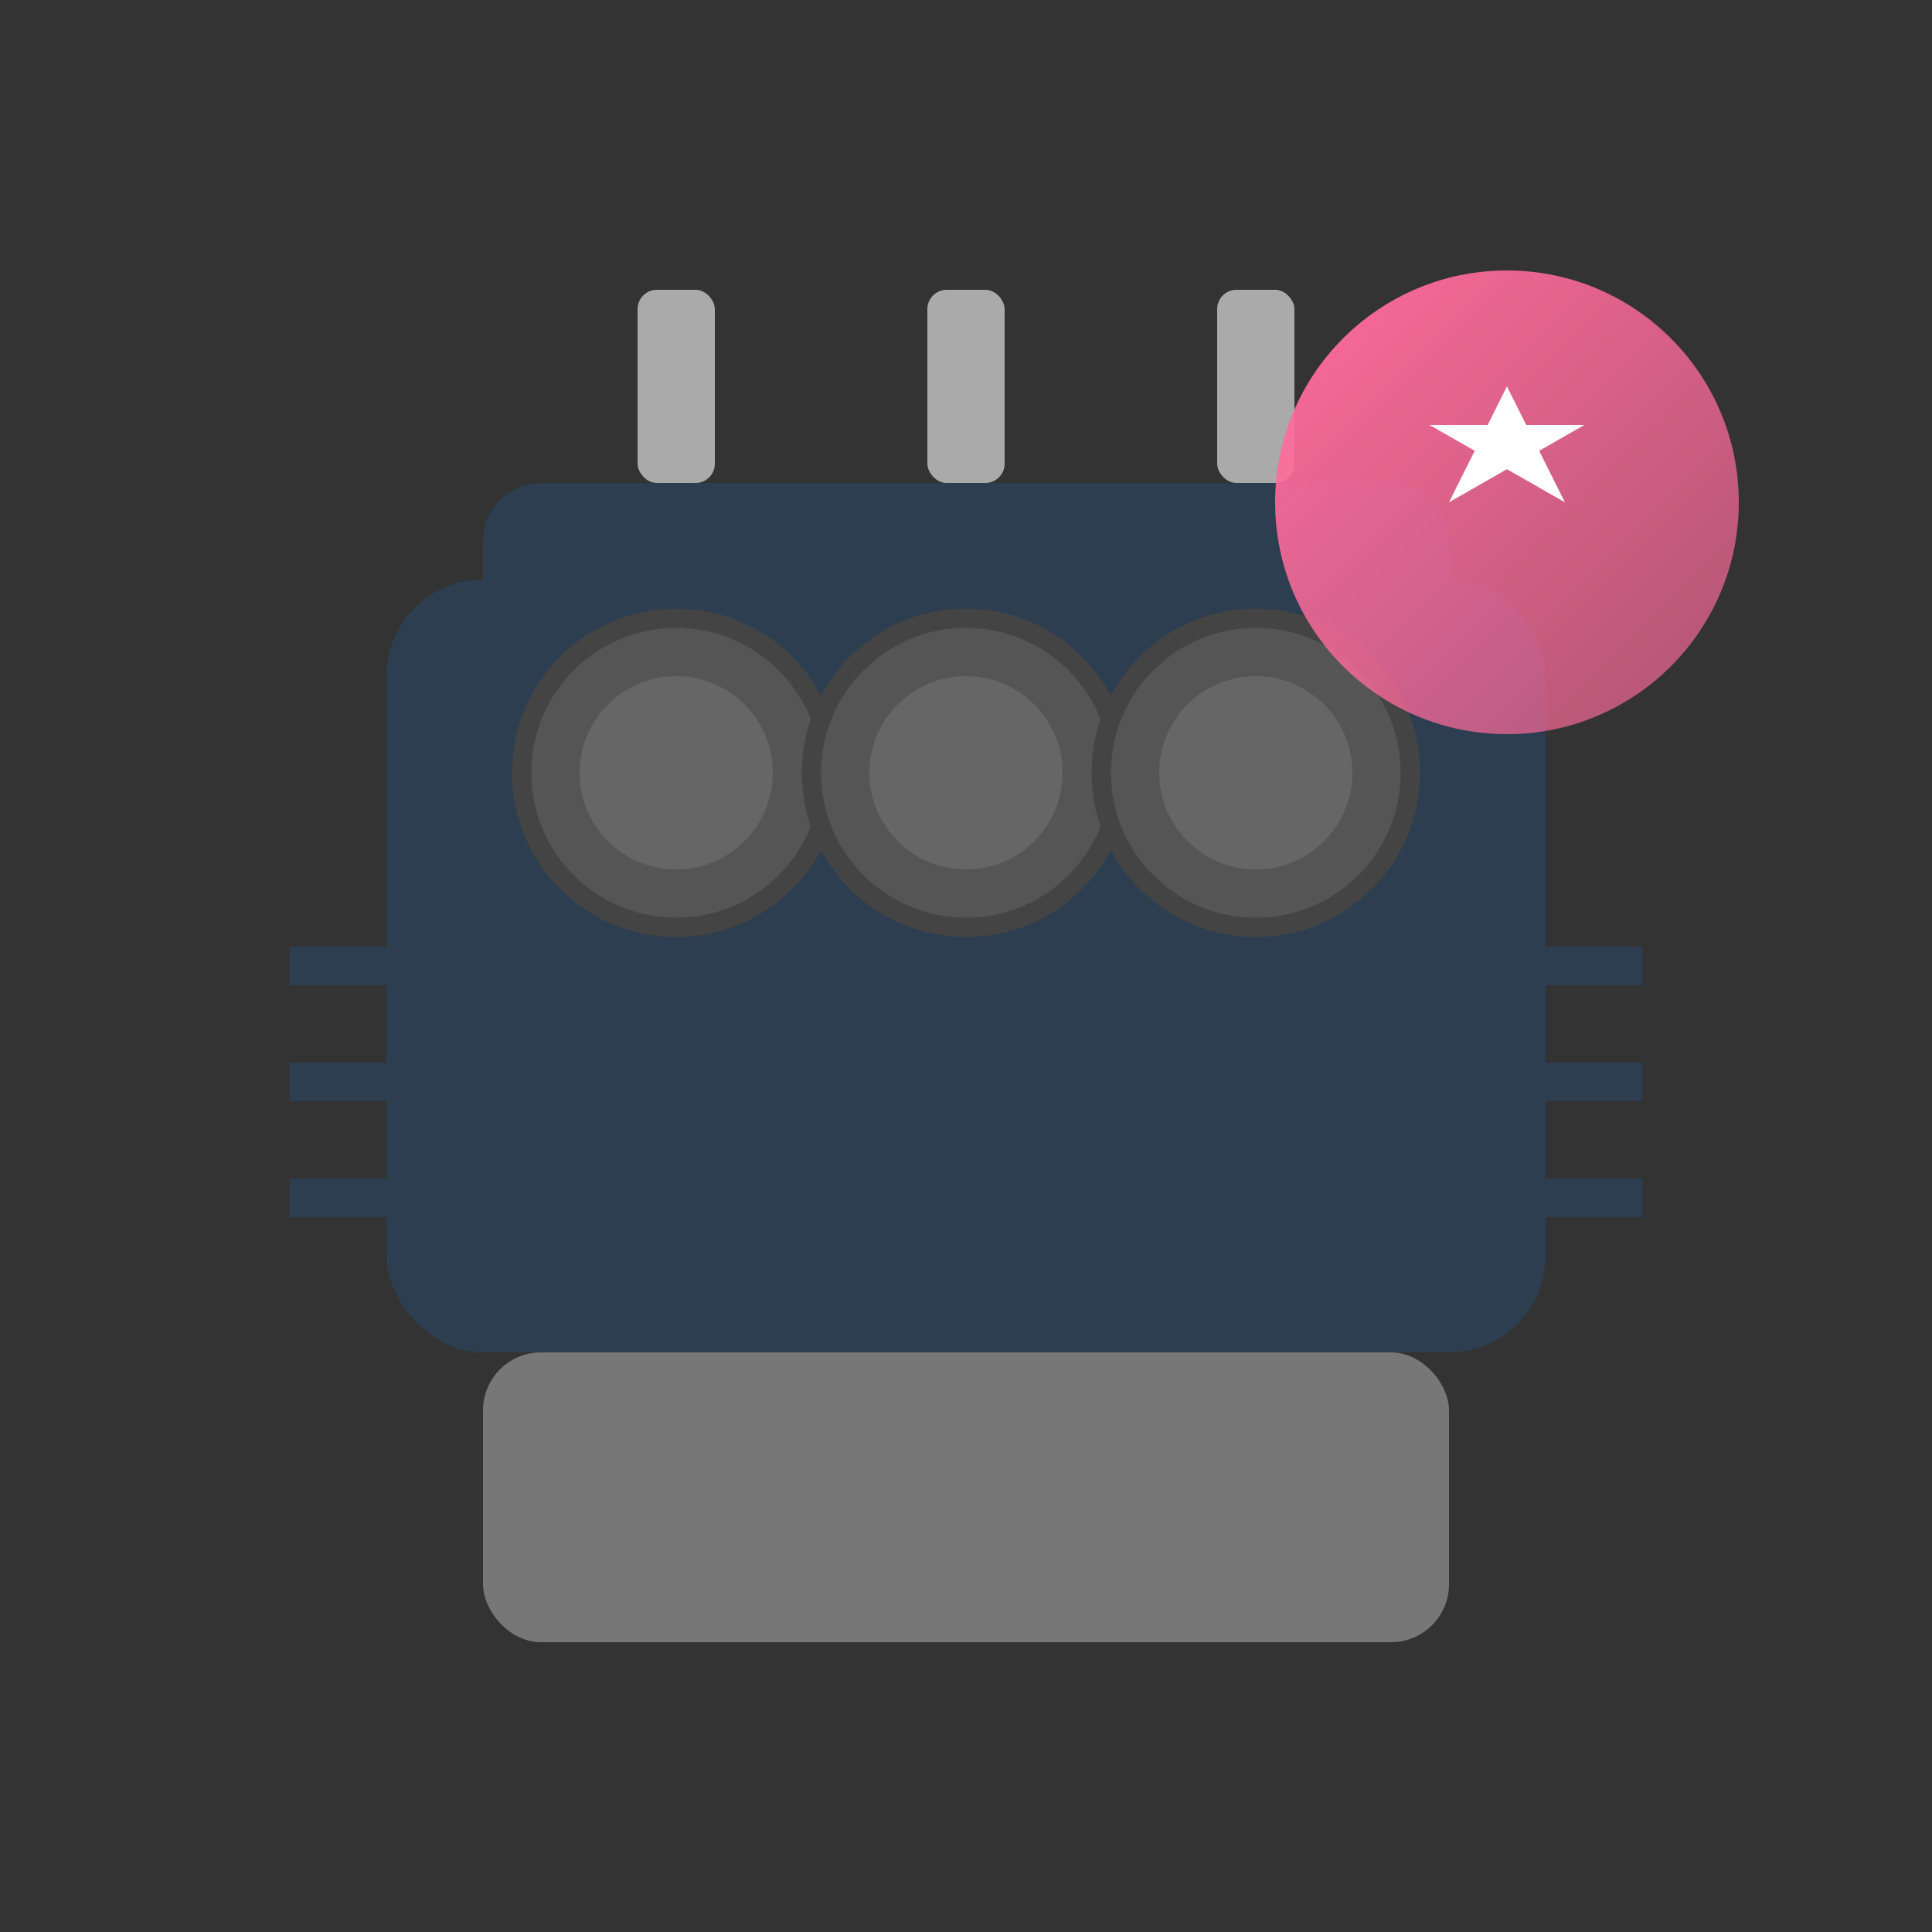 <svg xmlns="http://www.w3.org/2000/svg" viewBox="0 0 100 100" width="100" height="100">
  <rect x="0" y="0" width="100" height="100" fill="#333333" stroke="none"/>
  <defs>
    <linearGradient id="grad1" x1="0%" y1="0%" x2="100%" y2="100%">
      <stop offset="0%" stop-color="#ff6b9c" stop-opacity="1" />
      <stop offset="100%" stop-color="#ff6b9c" stop-opacity="0.6" />
    </linearGradient>
  </defs>
  
  <!-- Engine Block -->
  <rect x="20" y="30" width="60" height="40" rx="5" fill="#2c3e50" />
  
  <!-- Engine Top -->
  <rect x="25" y="25" width="50" height="10" rx="3" fill="#2c3e50" />
  
  <!-- Cylinders -->
  <circle cx="35" cy="40" r="8" fill="#555" stroke="#444" stroke-width="1" />
  <circle cx="50" cy="40" r="8" fill="#555" stroke="#444" stroke-width="1" />
  <circle cx="65" cy="40" r="8" fill="#555" stroke="#444" stroke-width="1" />
  
  <circle cx="35" cy="40" r="5" fill="#666" />
  <circle cx="50" cy="40" r="5" fill="#666" />
  <circle cx="65" cy="40" r="5" fill="#666" />
  
  <!-- Spark Plugs -->
  <rect x="33" y="15" width="4" height="10" rx="1" fill="#aaa" />
  <rect x="48" y="15" width="4" height="10" rx="1" fill="#aaa" />
  <rect x="63" y="15" width="4" height="10" rx="1" fill="#aaa" />
  
  <!-- Connections -->
  <line x1="35" y1="15" x2="35" y2="25" stroke="#aaa" stroke-width="2" />
  <line x1="50" y1="15" x2="50" y2="25" stroke="#aaa" stroke-width="2" />
  <line x1="65" y1="15" x2="65" y2="25" stroke="#aaa" stroke-width="2" />
  
  <!-- Cooling Fins -->
  <line x1="20" y1="50" x2="15" y2="50" stroke="#2c3e50" stroke-width="2" />
  <line x1="20" y1="56" x2="15" y2="56" stroke="#2c3e50" stroke-width="2" />
  <line x1="20" y1="62" x2="15" y2="62" stroke="#2c3e50" stroke-width="2" />
  
  <line x1="80" y1="50" x2="85" y2="50" stroke="#2c3e50" stroke-width="2" />
  <line x1="80" y1="56" x2="85" y2="56" stroke="#2c3e50" stroke-width="2" />
  <line x1="80" y1="62" x2="85" y2="62" stroke="#2c3e50" stroke-width="2" />
  
  <!-- Oil Sump -->
  <rect x="25" y="70" width="50" height="15" rx="3" fill="#777" />
  
  <!-- Decorative Highlight -->
  <circle cx="78" cy="26" r="12" fill="url(#grad1)" />
  <path d="M78,20 L81,26 L74,22 L82,22 L75,26 Z" fill="white" />
</svg>
